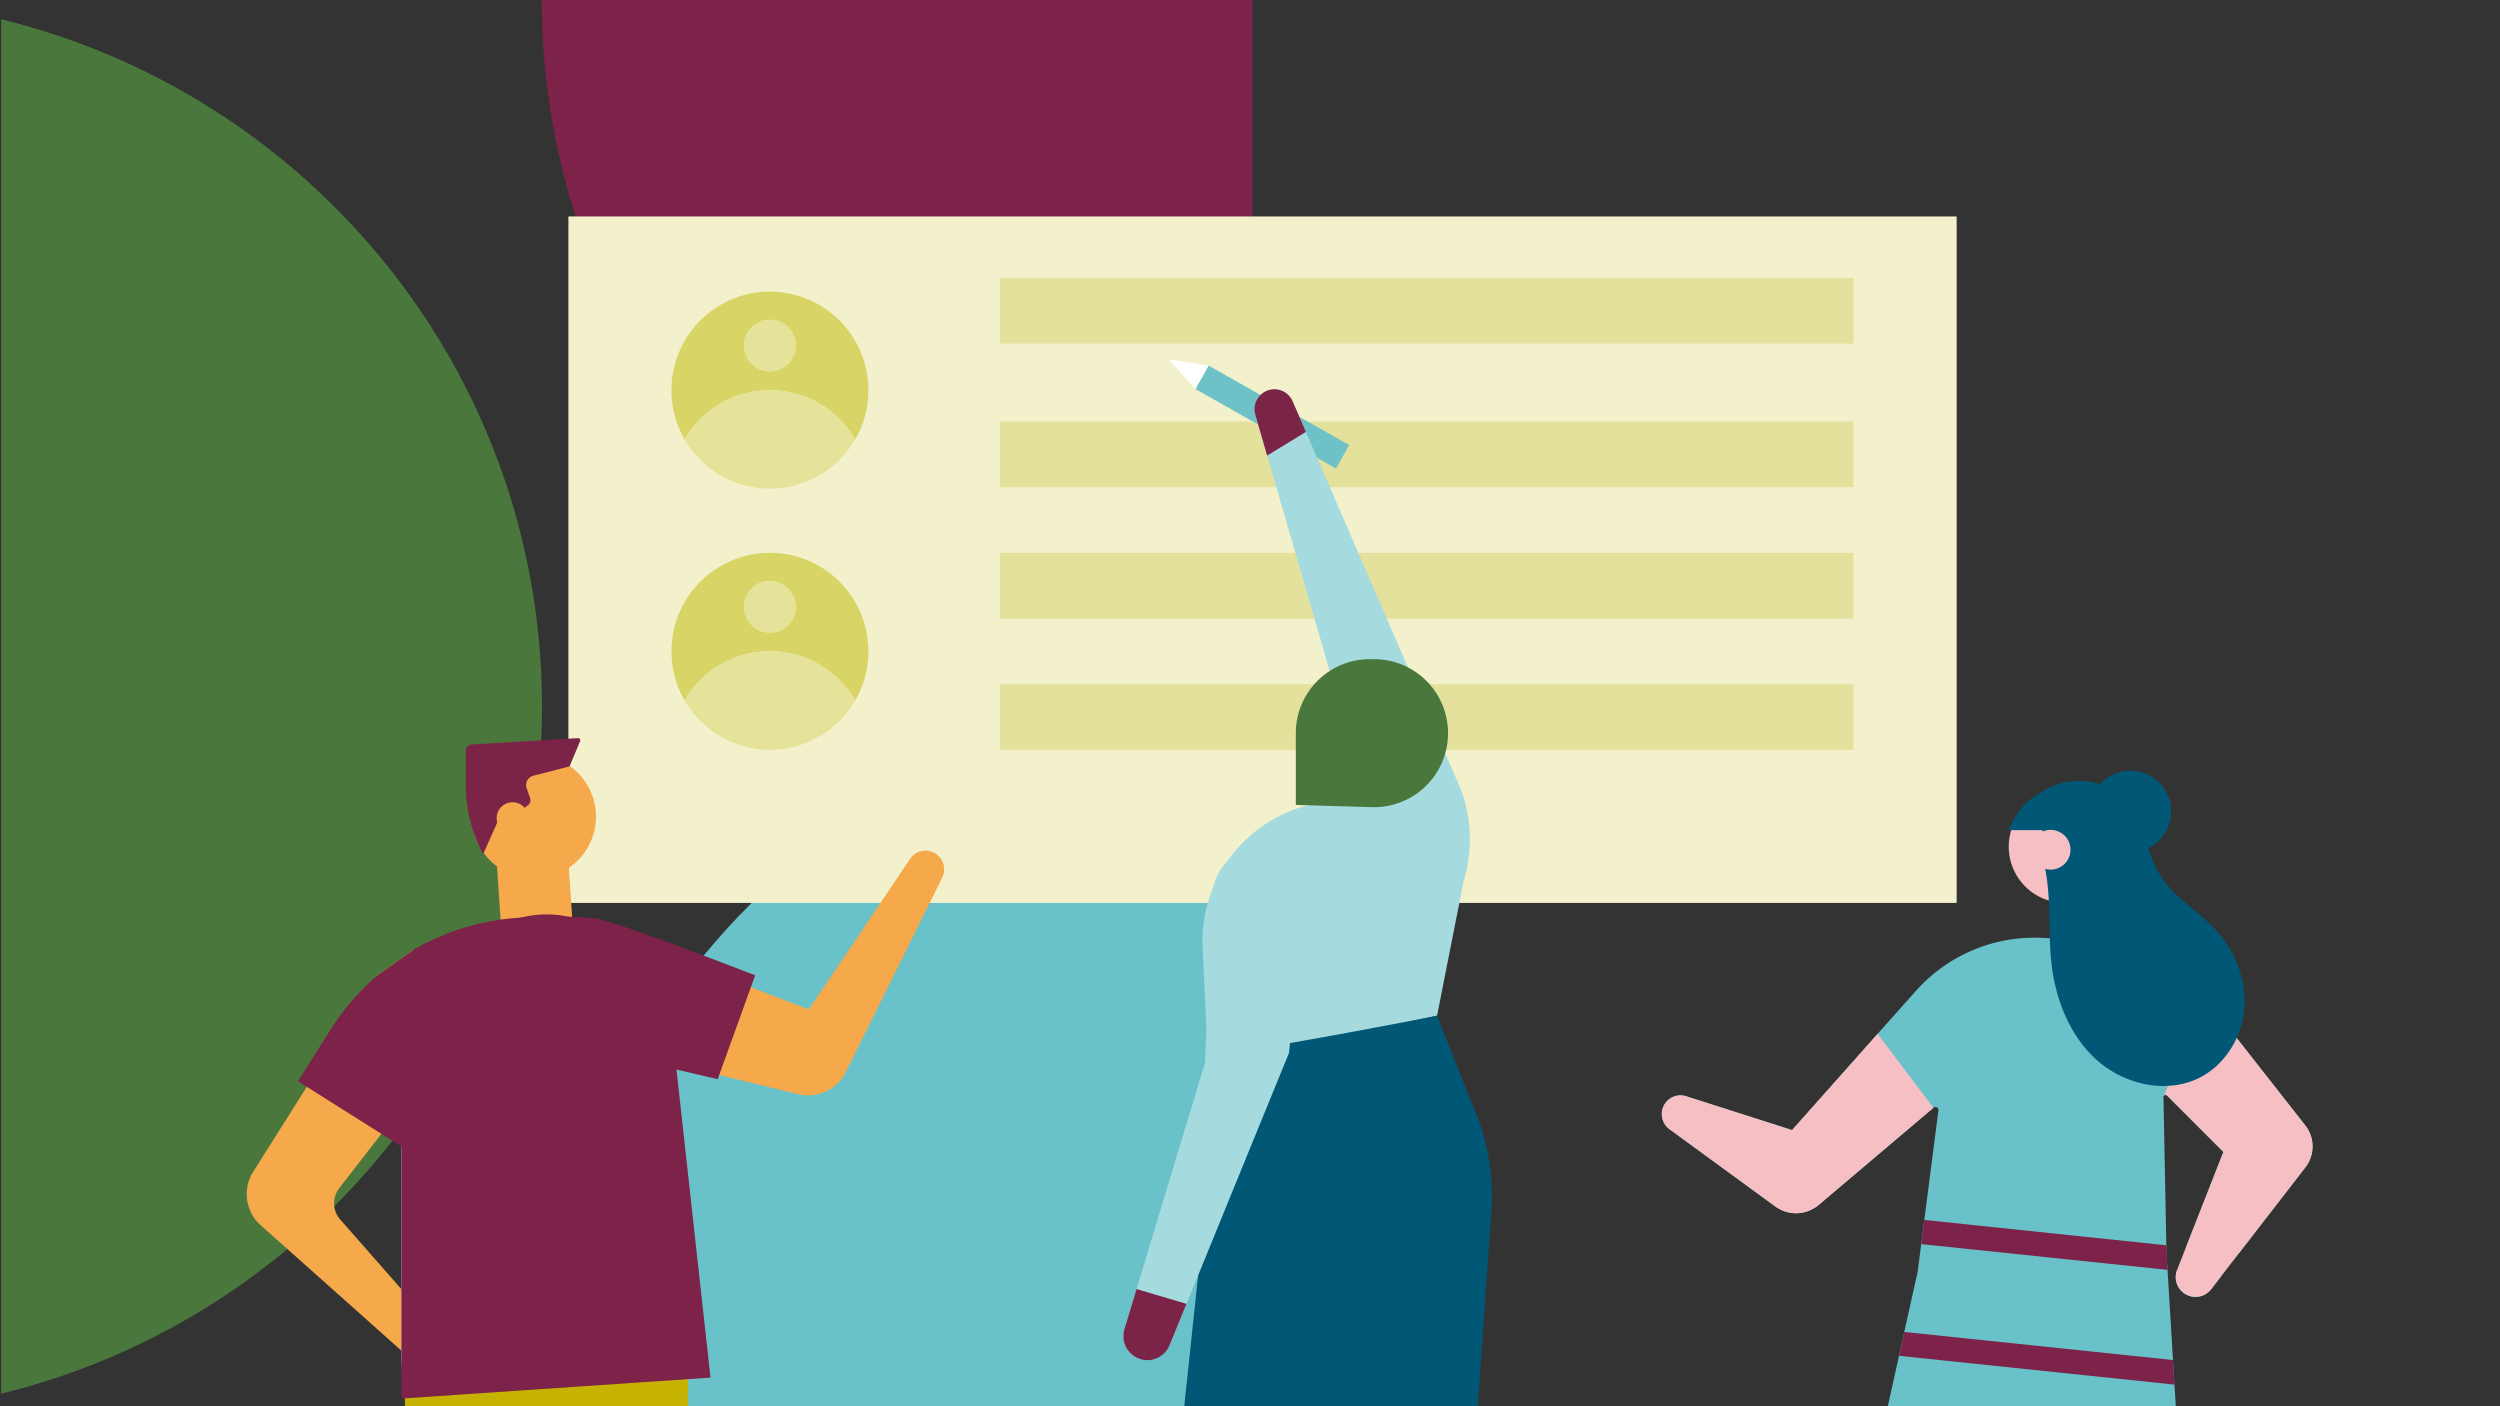 <?xml version="1.0" encoding="UTF-8"?><svg id="Layer_1" data-name="Layer 1" xmlns="http://www.w3.org/2000/svg" xmlns:xlink="http://www.w3.org/1999/xlink" viewBox="0 0 960 540"><rect x="0" y="0" width="960" height="540" fill="#333333" stroke="none"/><defs><style>.cls-1{fill:none;}.cls-2{clip-path:url(#clip-path);}.cls-3{clip-path:url(#clip-path-2);}.cls-4{fill:#4a783c;}.cls-5{fill:#7d2248;}.cls-6{fill:#69c2c9;}.cls-7{clip-path:url(#clip-path-3);}.cls-8{clip-path:url(#clip-path-4);}.cls-9{fill:#f2f1cc;}.cls-10{fill:#d9d466;}.cls-11{fill:#e5e399;}.cls-12{fill:#e4e19c;}.cls-13{fill:#f5a94a;}.cls-14{fill:#c6b200;}.cls-15{fill:#7c2448;}.cls-16{fill:#6f2a77;}.cls-17{fill:#e2e7fd;}.cls-18{fill:#70cffc;}.cls-19{fill:#f5bfc3;}.cls-20{fill:#005776;}.cls-21{fill:#6dc1c7;}.cls-22{fill:#a5dadf;}.cls-23{fill:#fff;}</style><clipPath id="clip-path"><rect class="cls-1" x="0.43" y="-1.27" width="959.55" height="541.91"/></clipPath><clipPath id="clip-path-2"><rect class="cls-1" x="0.43" y="-2.78" width="480.75" height="548.51"/></clipPath><clipPath id="clip-path-3"><rect class="cls-1" x="45.2" y="48.6" width="870.27" height="496.6"/></clipPath><clipPath id="clip-path-4"><rect class="cls-1" x="94.74" y="83.11" width="793.24" height="675.41"/></clipPath></defs><g class="cls-2"><g class="cls-3"><path class="cls-4" d="M208.12,271.28h0C208.12,121.21,85.9-.43-64.87-.43V543c150.77,0,273-121.65,273-271.71"/><path class="cls-5" d="M208-.43h0c0,150.76,122.22,273,273,273V-.43Z"/><path class="cls-6" d="M208,540.44h0c0-150.77,122.22-273,273-273v273Z"/></g><g class="cls-7"><g class="cls-8"><rect class="cls-9" x="218.26" y="83.11" width="533.09" height="263.62"/><g class="cls-8"><path class="cls-10" d="M295.64,242.91a9.91,9.91,0,1,1,9.91-9.9,9.9,9.9,0,0,1-9.91,9.9m0-30.61A37.83,37.83,0,0,0,262.88,269a37.83,37.83,0,0,1,65.52,0,37.83,37.83,0,0,0-32.76-56.73"/><path class="cls-11" d="M295.64,250.12A37.82,37.82,0,0,0,262.88,269a37.83,37.83,0,0,0,65.52,0,37.8,37.8,0,0,0-32.76-18.91"/><path class="cls-11" d="M295.64,223.1a9.91,9.91,0,1,0,9.91,9.91,9.91,9.91,0,0,0-9.91-9.91"/><path class="cls-10" d="M295.65,142.61a9.91,9.91,0,1,1,9.9-9.9,9.9,9.9,0,0,1-9.9,9.9m0-30.62a37.84,37.84,0,0,0-32.76,56.74,37.83,37.83,0,0,1,65.52,0A37.84,37.84,0,0,0,295.64,112"/><path class="cls-11" d="M295.64,149.82a37.83,37.83,0,0,0-32.76,18.9,37.82,37.82,0,0,0,65.52,0,37.82,37.82,0,0,0-32.76-18.9"/><path class="cls-11" d="M295.64,122.8a9.91,9.91,0,1,0,9.91,9.9,9.9,9.9,0,0,0-9.91-9.9"/></g><rect class="cls-12" x="383.95" y="106.73" width="327.78" height="25.22"/><rect class="cls-12" x="383.95" y="212.3" width="327.78" height="25.22"/><rect class="cls-12" x="383.95" y="262.73" width="327.78" height="25.21"/><rect class="cls-12" x="383.95" y="161.87" width="327.78" height="25.21"/><g class="cls-8"><path class="cls-13" d="M356.37,326.71a7.15,7.15,0,0,0-6.93,3.16l-38.87,57.77-74.93-28.82s-2.85,4.09-2.47,4.94l-8.88-9.8-9.15,44,91.45,22.23a16.06,16.06,0,0,0,18.16-8.46L361.82,337a7.15,7.15,0,0,0-5.45-10.26"/><path class="cls-13" d="M144.43,375l0,0-34.68,55.13-13,20.6a16.08,16.08,0,0,0,3.36,19.77L162.39,526a7.13,7.13,0,0,0,11.34-2.54,7.2,7.2,0,0,0-1.21-7.51l-41.87-47.65a9.43,9.43,0,0,1-.4-12l6.82-8.8,45.38-58.64-23.74-24.15Z"/><path class="cls-14" d="M159.11,624.05c-1.27-22.24-2.68-44.44-3.12-66.71-.2-11.13-.42-14.4-.6-22.31l57.49-13.18-.82,1.65-.83,31.29-.32.11c0,.66-.09,1.32-.13,2-3.68,56-13.94,112.46-24.62,167.53h-30c.35-11.5,3.14-43.16,3.25-54.74q.26-22.73.05-45.61Z"/><path class="cls-14" d="M264.05,536.93c.38-4.52.5-10.88-1.53-12.61-.42-2.53-.9-5-1.46-7.37-5.62-23.78-11.24-24.54-16.18-15.5-12-19.4-7.13,4.48-6.07,16.6-.53,1.91-1.05,3.89-1.54,5.9-.72-.59-1.53-1.68-2.2-2.15l-.62-.45-.66-.28c-2.84-1.22-5.64-2.38-8.57-3.35.12.1-3.51-.83-3.8-.88-2.18-.37-4.37-.63-6.57-.83-2.72-.24-5.47-.39-8.22-.42q.31,20.8.73,41.75c.12,5.91.22,11.8.34,17.7l.31,49h.34q.17,22.88,0,45.61c-.12,11.58-2.9,43.24-3.25,54.74h30s34.8-115.48,29-187.47"/></g><polygon class="cls-13" points="217.58 320.74 220.07 357.4 192.65 359.26 190.79 331.89 217.58 320.74"/><g class="cls-8"><path class="cls-13" d="M227.73,306.3a23.85,23.85,0,0,1-30.2,29.89,20.55,20.55,0,0,1-3.55-1.53,23.81,23.81,0,0,1-5.16-38.58,22.33,22.33,0,0,1,3.48-2.7l0,0a24.61,24.61,0,0,1,5.4-2.5c.49-.16,1-.29,1.47-.41a23.79,23.79,0,0,1,28.51,15.86"/><path class="cls-15" d="M185.49,328.09l7.57-17a2.42,2.42,0,0,1,3.84.39l.66,1.08c.7,1.15,3.86-2.52,5-3.22h0a2.43,2.43,0,0,0,1-2.87l-1.33-3.84a3.68,3.68,0,0,1,2.57-4.76l13.91-3.58,4.06-9.71a.82.82,0,0,0-.8-1.14L181,285.88a2.29,2.29,0,0,0-2.16,2.29V301.3a57,57,0,0,0,6.69,26.79Z"/><path class="cls-16" d="M215.92,292.56l-.2.12c-.29.51.14,0,.2-.12"/><path class="cls-13" d="M202.67,312.35a6.11,6.11,0,1,1-7.69-4,6.13,6.13,0,0,1,7.69,4"/></g><polygon class="cls-14" points="156.07 535.48 177.07 558.94 208.41 583.39 221.53 531.77 156.07 535.48"/><g class="cls-8"><path class="cls-17" d="M154.11,411.44V521.83l.85,14.38,71.63-65.81-2.47-93.86-68.28,20.77a58.24,58.24,0,0,0-1.73,14.13"/><path class="cls-5" d="M176.6,454.42l28.57-102.19a92.52,92.52,0,0,0-46.46,12.52L144.4,375a92.69,92.69,0,0,0-17.51,20.45L114.43,415.2Z"/><path class="cls-5" d="M290,374.47c-.05.16-53.85-21.05-61.35-21.78a133.87,133.87,0,0,0-23.43-.42c-6.83,15.38-6.2,28.06-6.2,44.71l21.82,4.66,54.75,12.76L290,374.47"/><path class="cls-18" d="M843.09,498a7.54,7.54,0,0,0,6-2.94l4-5.21L835.89,488a7.57,7.57,0,0,0,7.2,10"/><path class="cls-6" d="M638.14,427.82a7.2,7.2,0,0,0,2.93,5.79l40.64,29.68a13.37,13.37,0,0,0,8.3,2.58A13.06,13.06,0,0,0,696.5,464h0a12,12,0,0,0,1.87-1.33l44.06-37.3a1.17,1.17,0,0,1,1.93,1l-5.41,42-1.2,9.28-1.37,10.68-5.13,23.05-2,9.17-8.18,36.7-2,9.16-8.15,36.69-2,9.19-1.8,8.08L841.18,633l-.41-6.87-.58-9.46L837.91,579l-.58-9.47L835,531.7l-.58-9.45v-.14l-2.09-34.48-.46-7.62,0-1.82-.64-33.11-.46-23.82v0a.65.65,0,0,1,.23-.53l0,0a.81.81,0,0,1,1.12,0l21.64,21.64L839.4,479l20.43,2.14,25.4-32.83a13.08,13.08,0,0,0,0-16.11l-37.45-47.79c-.54-.7-1.12-1.38-1.7-2.05a61,61,0,0,0-42.9-21.2l-18.49-1a61,61,0,0,0-49,20.37L721,397l-32.84,36.95-40.7-13a7.18,7.18,0,0,0-9.34,6.85"/><path class="cls-19" d="M638.14,427.82a7.2,7.2,0,0,0,2.93,5.79l40.64,29.68a13.51,13.51,0,0,0,16.68-.58l44.06-37.3L721,397l-32.84,36.95-40.7-13a7.18,7.18,0,0,0-9.34,6.85"/><path class="cls-19" d="M836,487.63a7.63,7.63,0,0,0,.1,5.75,7.57,7.57,0,0,0,13,1.63l36.16-46.72a13.09,13.09,0,0,0,0-16.12L847.74,384.4c-.54-.71-1.12-1.39-1.7-2.06l-15,38.32a.81.81,0,0,1,1.12,0l21.64,21.64Z"/><path class="cls-20" d="M774.39,329.89c3.87,12.41,17.73,19.53,31,15.89s20.8-16.66,16.93-29.07-17.74-19.53-31-15.9-20.8,16.66-16.92,29.08"/><path class="cls-19" d="M774,314.78a21.59,21.59,0,1,0,29.32-8.59c-.4-.22-.81-.43-1.22-.62a21.58,21.58,0,0,0-28.1,9.21"/><path class="cls-20" d="M814.5,307.21l-8.63-3.33-.16-.17a16.17,16.17,0,0,1,8.79,3.5m36.22,49.7c-6.64-7.1-15.57-12.1-20.83-20.27-4.15-6.41-5.61-14.18-8.95-21s-9.82-13.33-17.43-12.63h0a37.5,37.5,0,0,1-4.67-1.75c-.06,0,0,.32.06.79a24.2,24.2,0,0,0-25.43,12.33l-2.37,4.4h13.31c-1,6.13.72,12.55,1.59,18.8,1.46,10.46.59,21.12,1.68,31.64,1.48,14.19,6.95,28.45,17.61,37.93s27.06,13.12,39.7,6.5c9.73-5.09,16.08-15.72,16.87-26.67s-3.65-22-11.15-30"/><path class="cls-19" d="M780.76,322.62a7.63,7.63,0,1,0,10.36-3,7.63,7.63,0,0,0-10.36,3"/></g><polygon class="cls-5" points="835.02 531.7 729.24 520.64 731.27 511.47 834.44 522.26 835.02 531.7"/><polygon class="cls-5" points="737.76 477.74 832.35 487.63 831.85 478.19 738.97 468.46 737.76 477.74"/><rect class="cls-21" x="483.38" y="129.11" width="10.33" height="62" transform="translate(108.89 506.78) rotate(-60.54)"/><g class="cls-8"><path class="cls-22" d="M562.15,337.75,551.84,390,464,409.41l-2.17-44.56a53.91,53.91,0,0,1,43.34-56.3l19.1-3.77L486.59,174.94l-4.71-16.22a7.69,7.69,0,0,1,5.64-9,7.28,7.28,0,0,1,1.83-.23,7.69,7.69,0,0,1,7.18,5l4.94,11.4L561,303.2a54.43,54.43,0,0,1,1.19,34.55"/><path class="cls-4" d="M497.59,309.09V281.54A28.42,28.42,0,0,1,526,253.12h1.71a28.42,28.42,0,1,1-.83,56.83Z"/><path class="cls-20" d="M469.17,404.25c10.25,0,82.67-14.21,82.67-14.21l13,32.85a87.21,87.21,0,0,1,7.82,42.62L562.9,605.57l-115.69,5.35Z"/><path class="cls-22" d="M437.89,521.9a9.1,9.1,0,0,0,2.71.41,9.23,9.23,0,0,0,8.5-5.71l6.51-15.92L495,404.25l5.65-59.35a17.43,17.43,0,1,0-34.77-2.48l-3.18,65.7L436.44,495l-4.68,15.42a9.22,9.22,0,0,0,6.13,11.45"/><path class="cls-15" d="M437.89,521.9a9.1,9.1,0,0,0,2.71.41,9.23,9.23,0,0,0,8.5-5.71l6.51-15.92L436.44,495l-4.68,15.42a9.22,9.22,0,0,0,6.13,11.45"/><path class="cls-15" d="M501.47,165.85l-14.89,9.09-4.7-16.22a7.68,7.68,0,0,1,5.64-9,7.3,7.3,0,0,1,1.83-.24,7.68,7.68,0,0,1,7.18,5Z"/></g><polygon class="cls-23" points="459.01 149.37 448.79 138.01 464.09 140.37 459.01 149.37"/><g class="cls-8"><path class="cls-5" d="M259.65,409.62s-.69-7.34-.69-7.38c-2-21.51-21.56-47.83-44-50.79-26.46-3.5-53.22,21.73-59.11,45.86a58.24,58.24,0,0,0-1.73,14.13V537.05L272.83,529Z"/></g></g></g><circle class="cls-20" cx="818.07" cy="311.61" r="15.66"/></g></svg>